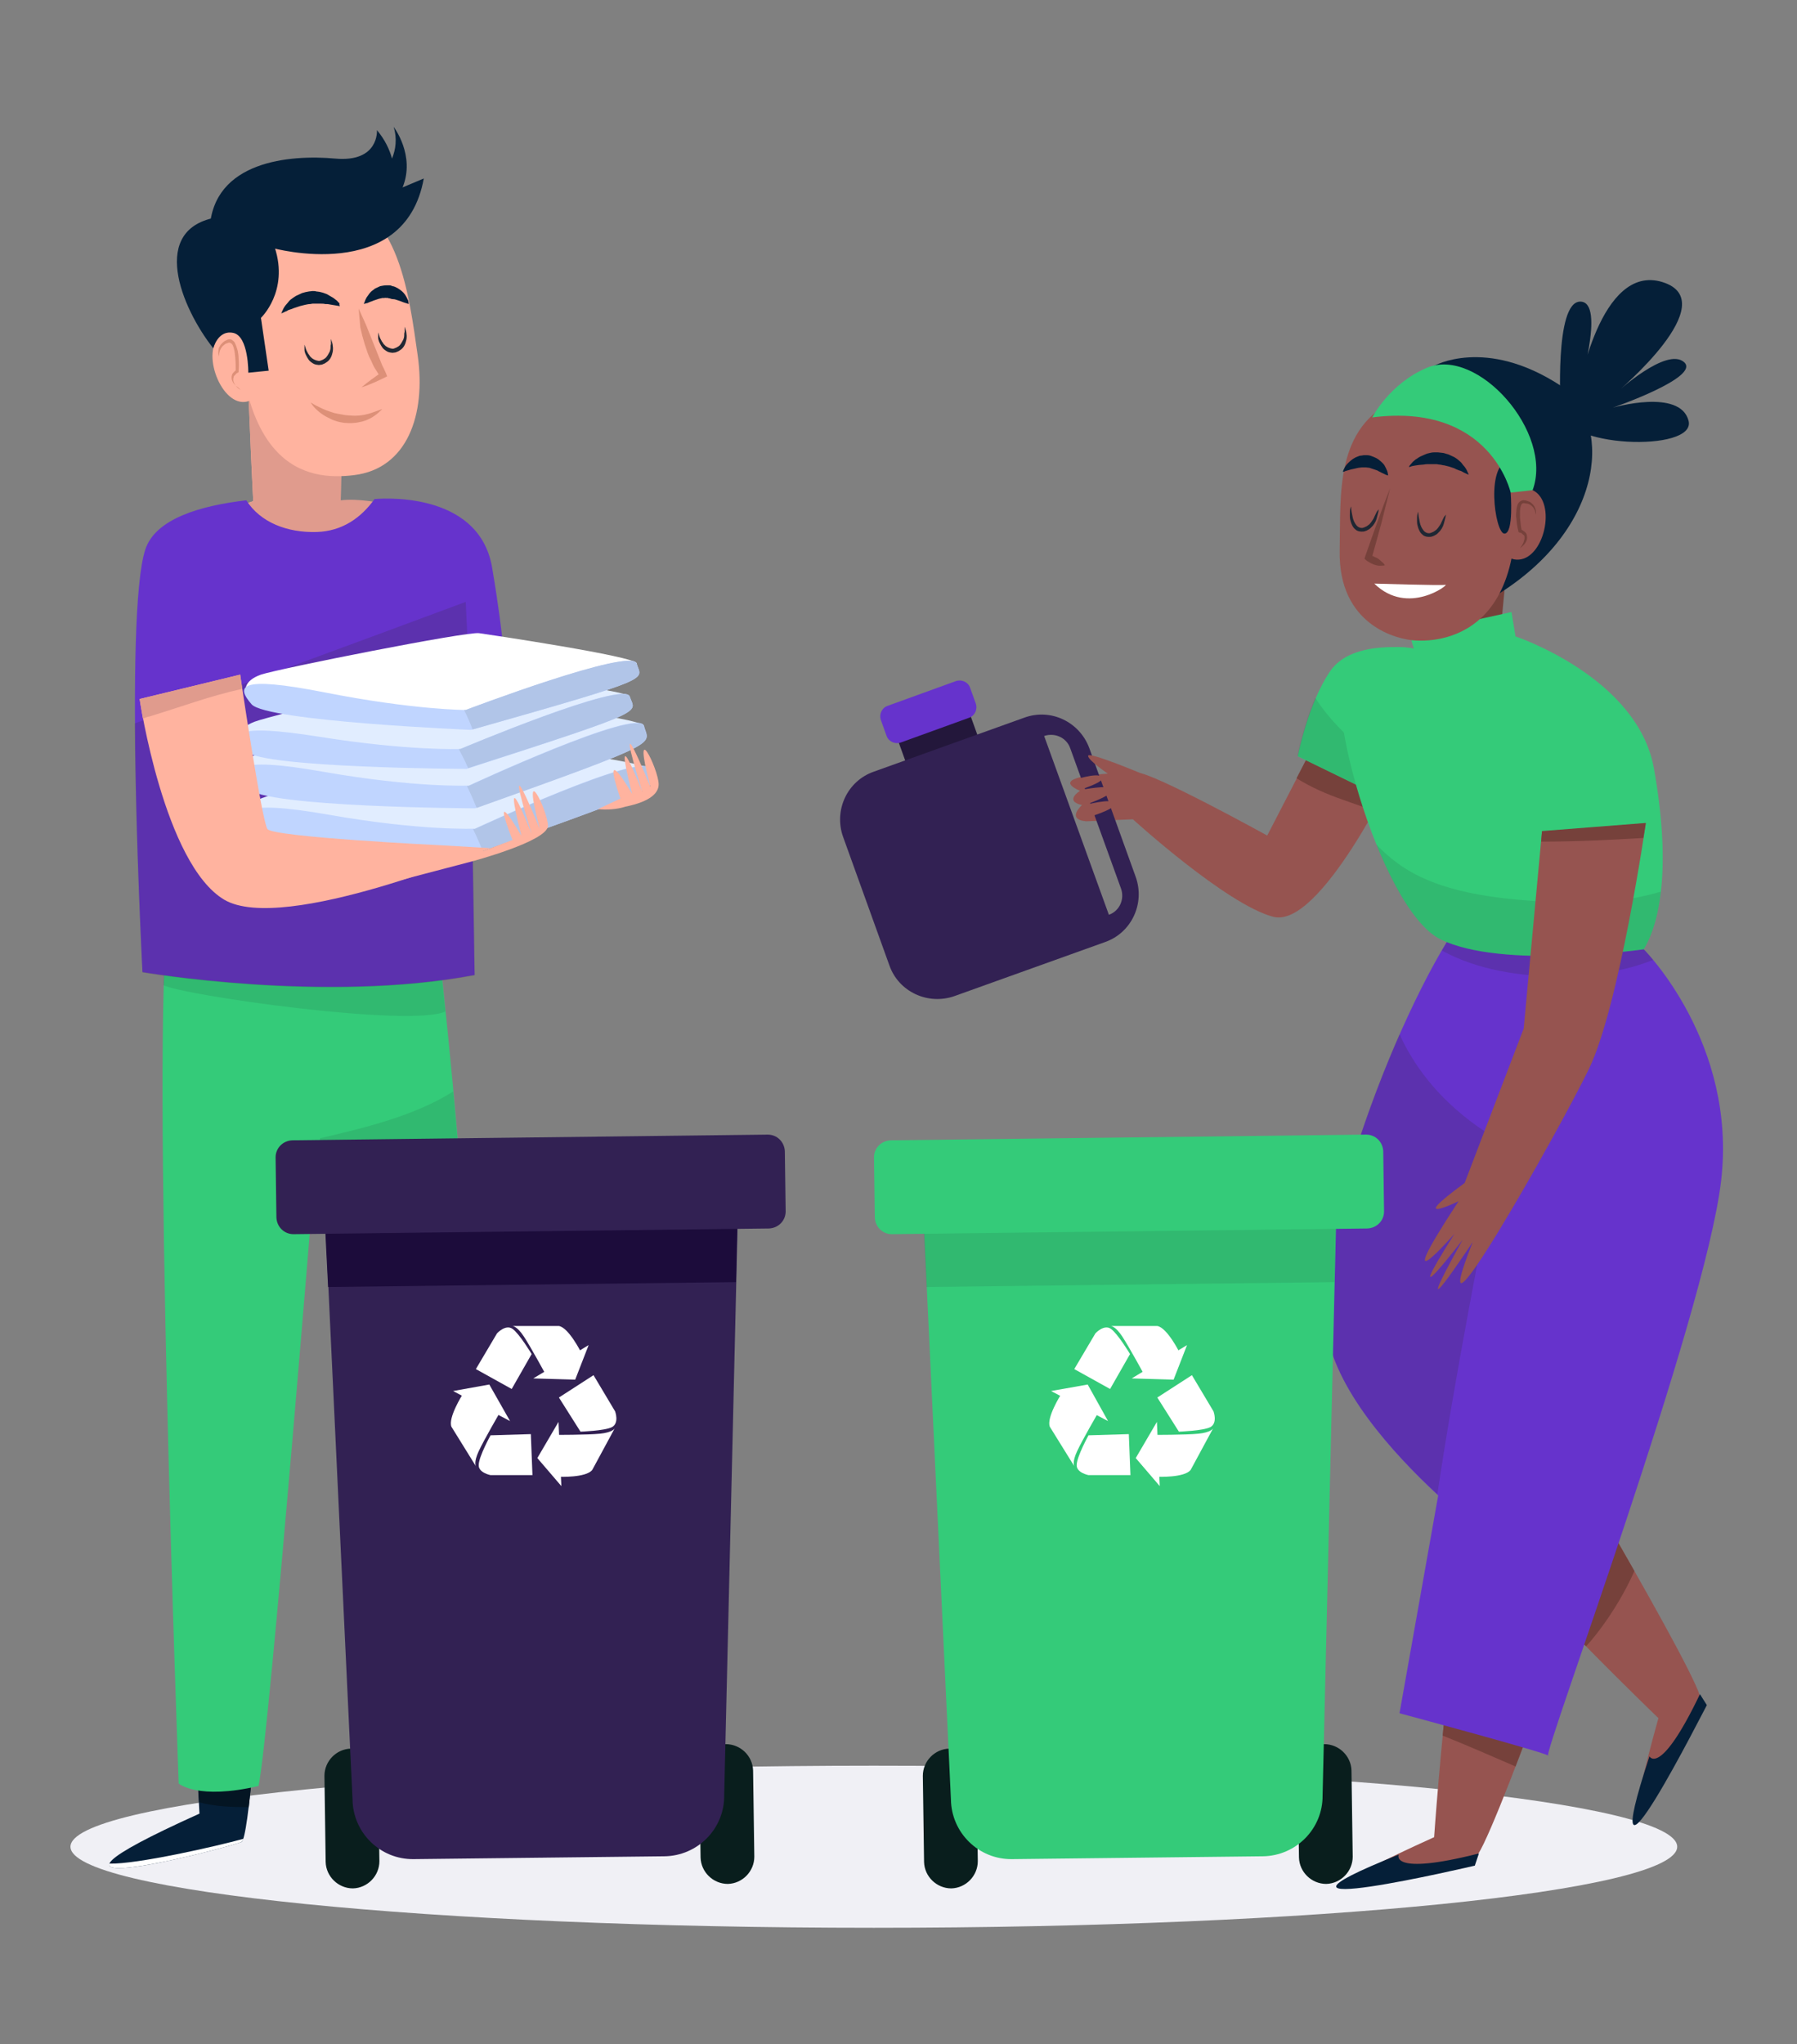 <svg width="510" height="580" viewBox="0 0 510 580" fill="none" xmlns="http://www.w3.org/2000/svg">
<rect x="0" y="0" width="510" height="580" fill="#808080" stroke="none"/>
<g clip-path="url(#clip0)">
<path d="M248 501C122.079 501 20 511.297 20 524C20 536.703 122.079 547 248 547C373.921 547 476 536.703 476 524C476 511.297 373.921 501 248 501Z" fill="#F0F0F5"/>
<path d="M454.38 434.817C454.38 434.817 422.032 527.056 418.566 527.056C415.1 527.056 345.782 548.963 407.013 521.291C407.013 521.291 413.945 420.981 424.343 416.369C434.74 411.758 454.38 434.817 454.38 434.817Z" fill="#965450"/>
<path d="M430.119 501.229C440.632 473.903 454.381 434.817 454.381 434.817C454.381 434.817 434.74 411.758 424.343 416.369C417.642 419.367 412.328 462.489 409.439 492.466C416.371 495.234 423.187 498.231 430.119 501.229Z" fill="#76413B"/>
<path d="M396.962 526.249C396.962 526.249 394.305 532.36 419.721 525.903L418.566 529.362C418.566 529.362 346.938 546.196 396.962 526.249Z" fill="#051F38"/>
<path d="M434.74 395.731C434.74 395.731 484.764 479.784 482.569 482.436C480.374 485.087 452.647 552.191 470.669 487.509C470.669 487.509 398.117 417.753 401.236 406.8C404.471 395.962 434.74 395.731 434.74 395.731Z" fill="#965450"/>
<path d="M468.128 498.347C468.128 498.347 471.132 504.342 482.454 480.706L484.418 483.819C484.302 483.819 451.261 549.539 468.128 498.347Z" fill="#051F38"/>
<path d="M463.854 445.771C450.452 422.134 434.74 395.731 434.74 395.731C434.74 395.731 404.471 395.962 401.236 406.8C399.157 413.833 428.964 445.655 450.106 467.101C450.221 467.216 458.424 458.108 463.854 445.771Z" fill="#76413B"/>
<path d="M466.51 269.364C466.51 269.364 435.894 235.351 417.987 256.681C400.08 278.011 372.353 348.343 376.396 377.168C378.823 394.117 395.112 412.219 408.167 424.325L397.192 486.125C397.192 486.125 442.248 498.231 439.36 498.231C437.627 498.231 483.839 374.286 488.46 335.084C493.082 295.883 466.51 269.364 466.51 269.364Z" fill="#6633CC"/>
<path opacity="0.2" d="M443.059 276.974C451.608 276.858 460.966 275.705 469.168 272.362C467.551 270.402 466.511 269.364 466.511 269.364C466.511 269.364 435.896 235.351 417.989 256.681C415.216 260.025 412.212 264.406 409.208 269.71C419.26 275.244 431.968 277.204 443.059 276.974Z" fill="#352C38"/>
<path opacity="0.2" d="M397.193 293.461C384.485 322.401 373.741 358.374 376.398 377.053C378.708 393.886 394.883 411.873 407.937 423.979C412.559 392.618 420.992 349.035 426.076 323.9C413.483 316.752 403.085 306.49 397.193 293.461Z" fill="#352C38"/>
<path d="M378.131 201.337L359.646 237.08C359.646 237.08 327.298 219.209 322.676 219.209C318.055 219.209 296.105 219.785 306.502 224.397C306.502 224.397 301.881 227.279 307.08 228.432C307.08 228.432 302.459 232.468 308.235 233.044L321.521 232.468C321.521 232.468 348.093 256.681 361.379 260.139C374.665 263.598 396.038 218.632 396.038 218.632L378.131 201.337Z" fill="#965450"/>
<path d="M381.135 226.934C384.023 227.972 387.027 229.01 390.031 230.047C393.728 223.591 396.038 218.517 396.038 218.517L378.131 201.223L367.964 220.823C372.008 223.36 376.514 225.32 381.135 226.934Z" fill="#76413B"/>
<path d="M401.236 184.043C401.236 184.043 383.907 181.161 377.552 190.385C371.198 199.608 368.31 214.597 368.31 214.597L393.149 226.704L401.236 184.043Z" fill="#34CB79"/>
<path opacity="0.1" d="M391.648 216.673C385.294 211.715 378.015 205.489 373.279 197.994C369.813 206.065 368.195 214.482 368.195 214.482L393.034 226.588L394.536 218.748C393.612 218.172 392.572 217.48 391.648 216.673Z" fill="#161826"/>
<path d="M279.699 214.943C280.392 216.788 279.353 218.863 277.504 219.555L263.872 224.513C262.023 225.205 259.944 224.167 259.25 222.322L253.821 207.218C253.127 205.373 254.167 203.298 256.016 202.606L269.648 197.648C271.497 196.957 273.576 197.994 274.269 199.839L279.699 214.943Z" fill="#23173B"/>
<path d="M290.674 203.644L247.928 218.979C240.419 221.63 236.607 229.932 239.264 237.426L252.434 273.976C255.091 281.47 263.409 285.275 270.919 282.623L313.665 267.289C321.174 264.637 324.987 256.335 322.33 248.841L309.159 212.291C306.387 204.797 298.184 200.877 290.674 203.644ZM318.171 252.185C319.21 255.182 317.708 258.526 314.705 259.564L296.335 208.832C299.339 207.795 302.69 209.294 303.729 212.291L318.171 252.185Z" fill="#322153"/>
<path d="M276.926 199.608C277.504 201.223 276.695 203.067 275.078 203.644L255.669 210.677C254.051 211.254 252.203 210.447 251.625 208.832L250.008 204.336C249.43 202.722 250.239 200.877 251.856 200.3L271.265 193.267C272.883 192.691 274.731 193.498 275.309 195.112L276.926 199.608Z" fill="#6633CC"/>
<path d="M304.191 221.515C304.191 221.515 311.47 218.979 312.741 220.477C313.896 221.861 306.618 223.936 306.964 224.052C307.195 224.167 314.82 222.438 315.513 224.052C316.207 225.666 307.426 228.548 307.426 228.548C307.426 228.548 315.744 226.242 316.322 227.972C316.9 229.701 307.657 232.238 307.657 232.238L307.195 228.433L306.618 224.052L304.191 221.515Z" fill="#965450"/>
<path d="M314.474 219.555C314.474 219.555 308.813 215.75 308.813 214.482C308.697 213.098 323.832 219.44 323.832 219.44L314.474 219.555Z" fill="#965450"/>
<path d="M426.075 181.161C424.92 183.236 430.581 134.926 430.581 134.926L404.356 152.567C404.356 152.567 406.666 183.467 403.778 183.582C402.623 183.582 398.117 185.312 393.149 187.156C394.305 192.921 396.615 194.189 398.579 199.724C413.252 199.609 429.195 199.263 438.206 185.888C433.007 184.159 427.577 178.278 426.075 181.161Z" fill="#76413B"/>
<path d="M401.236 184.043L400.081 180.008L428.964 173.666L430.119 180.584C430.119 180.584 464.778 192.114 469.399 218.056C474.02 243.998 471.71 260.717 466.511 269.364C466.511 269.364 426.075 275.129 408.746 266.482C391.416 257.834 373.509 193.267 382.752 187.502C391.994 181.737 401.236 184.043 401.236 184.043Z" fill="#34CB79"/>
<path opacity="0.1" d="M439.015 255.874C425.151 255.067 408.168 253.453 396.615 244.921C394.42 243.307 392.456 241.577 390.608 239.617C395.807 252.415 402.276 263.253 408.746 266.482C426.076 275.129 466.511 269.364 466.511 269.364C468.822 265.559 470.555 260.14 471.363 252.992C460.966 256.105 450.106 256.566 439.015 255.874Z" fill="#161826"/>
<path d="M437.628 235.927L467.088 233.621C467.088 233.621 459.579 285.505 450.914 303.377C442.25 321.248 402.392 391.58 417.988 352.378C417.988 352.378 397.771 382.933 415.1 351.802C415.1 351.802 396.038 376.591 412.789 350.073C412.789 350.073 393.149 372.556 413.945 340.849C413.945 340.849 398.348 348.343 415.678 335.66L432.43 291.847L437.628 235.927Z" fill="#965450"/>
<path d="M466.395 237.772C466.858 235.12 467.089 233.506 467.089 233.506L437.628 235.812L437.397 238.81C446.986 238.81 456.691 238.349 466.395 237.772Z" fill="#76413B"/>
<path d="M406.782 103.911C406.782 103.911 421.455 95.379 442.943 109.445C457.153 118.784 456.46 148.647 425.729 168.247C389.222 191.538 406.782 103.911 406.782 103.911Z" fill="#051F38"/>
<path d="M427.116 119.822C427.116 119.822 410.595 107.024 396.5 113.25C378.709 121.321 380.557 140.114 380.21 156.141C379.748 177.471 396.616 181.507 401.699 181.737C409.208 182.198 439.824 180.354 427.116 119.822Z" fill="#965450"/>
<path d="M428.733 139.769C428.733 139.769 429.426 136.54 434.972 139.077C442.019 142.42 438.207 159.254 430.35 158.793C422.379 158.447 428.733 139.769 428.733 139.769Z" fill="#965450"/>
<path d="M428.732 139.769C428.732 139.769 429.657 151.298 426.999 151.414C424.227 151.529 421.338 130.545 428.963 130.545C436.588 130.776 428.732 139.769 428.732 139.769Z" fill="#051F38"/>
<path d="M428.733 139.769C428.733 139.769 423.072 114.172 389.453 118.438C389.453 118.438 394.305 108.869 404.934 104.372C419.375 98.261 440.979 122.82 434.971 139.077C434.971 139.077 432.199 139.423 428.733 139.769Z" fill="#34CB79"/>
<path d="M442.943 116.132C442.943 116.132 441.094 85.578 448.488 85.578C455.882 85.578 447.91 111.29 447.91 111.29C447.91 111.29 454.034 74.51 471.825 80.044C489.617 85.578 458.886 111.29 458.886 111.29C458.886 111.29 472.98 98.376 477.948 102.758C482.8 107.024 457.73 115.671 457.73 115.671C457.73 115.671 476.793 110.137 479.219 119.361C481.645 128.469 442.365 127.201 442.943 116.132Z" fill="#051F38"/>
<path d="M381.134 133.889C381.134 133.889 381.134 133.658 381.365 133.197C381.596 132.736 381.827 132.159 382.405 131.583C382.983 131.006 383.676 130.315 384.6 129.853C384.831 129.738 385.062 129.623 385.409 129.508C385.64 129.392 385.987 129.277 386.218 129.277C386.564 129.277 386.795 129.162 387.142 129.162H388.066C388.644 129.162 389.221 129.392 389.799 129.623C390.377 129.853 390.839 130.084 391.301 130.43C391.763 130.776 392.11 131.122 392.456 131.468C392.803 131.814 393.034 132.159 393.149 132.505C393.265 132.621 393.38 132.851 393.38 132.967C393.496 133.082 393.496 133.312 393.611 133.428C393.727 133.774 393.843 134.004 393.843 134.235C393.958 134.696 393.958 134.927 393.958 134.927C393.958 134.927 393.727 134.811 393.265 134.696C393.034 134.581 392.803 134.465 392.572 134.35C392.341 134.235 391.994 134.12 391.647 133.889C391.301 133.774 391.07 133.543 390.723 133.428C390.377 133.312 390.03 133.197 389.683 133.082C389.337 132.967 388.99 132.851 388.644 132.736C388.297 132.736 387.951 132.621 387.604 132.621H387.142C387.026 132.621 386.795 132.621 386.564 132.621C386.218 132.621 385.871 132.736 385.524 132.736C385.178 132.851 384.831 132.851 384.485 132.967C384.138 133.082 383.791 133.082 383.445 133.197C382.752 133.428 382.174 133.543 381.827 133.658C381.481 133.889 381.134 133.889 381.134 133.889Z" fill="#051F38"/>
<path d="M390.03 165.595C390.03 165.595 408.977 166.172 410.247 165.941C411.403 165.711 399.619 174.935 390.03 165.595Z" fill="white"/>
<path d="M391.301 144.496C391.301 144.496 391.301 144.726 391.185 145.188C391.07 145.649 390.954 146.225 390.723 147.032C390.608 147.378 390.492 147.839 390.261 148.185C390.145 148.416 390.03 148.647 389.914 148.762C389.799 148.992 389.568 149.223 389.452 149.338C389.106 149.684 388.759 150.145 388.181 150.376C388.066 150.491 387.95 150.491 387.719 150.607L387.373 150.722C387.142 150.837 386.795 150.837 386.449 150.837C385.871 150.837 385.178 150.722 384.716 150.261C384.253 149.915 383.907 149.454 383.676 148.877C383.445 148.416 383.329 147.955 383.214 147.494C383.098 147.032 383.098 146.571 383.098 146.225C383.098 145.418 383.098 144.842 383.214 144.381C383.329 143.919 383.445 143.689 383.445 143.689C383.445 143.689 383.445 144.726 383.791 146.225C383.907 146.917 384.138 147.839 384.6 148.531C384.831 148.877 385.062 149.223 385.409 149.454C385.755 149.684 386.102 149.8 386.449 149.8C386.68 149.8 386.795 149.8 387.026 149.684L387.373 149.569C387.373 149.569 387.488 149.454 387.604 149.454C387.95 149.338 388.297 148.992 388.644 148.762C388.99 148.416 389.221 148.07 389.452 147.724C389.683 147.378 389.914 147.032 390.03 146.686C390.377 145.995 390.608 145.418 390.839 145.072C391.185 144.726 391.301 144.496 391.301 144.496Z" fill="#1F2733"/>
<path d="M410.363 145.995C410.363 145.995 410.363 146.225 410.248 146.686C410.132 147.148 410.017 147.724 409.786 148.531C409.67 148.877 409.555 149.338 409.323 149.684C409.208 149.915 409.092 150.145 408.977 150.261C408.861 150.491 408.63 150.722 408.515 150.837C408.168 151.183 407.822 151.644 407.244 151.875C407.128 151.99 407.013 151.99 406.782 152.106L406.435 152.221C406.204 152.336 405.858 152.336 405.511 152.336C404.933 152.336 404.24 152.221 403.778 151.76C403.316 151.414 402.969 150.953 402.738 150.376C402.507 149.915 402.392 149.454 402.276 148.992C402.161 148.531 402.161 148.07 402.161 147.724C402.161 146.917 402.161 146.341 402.276 145.879C402.392 145.418 402.507 145.188 402.507 145.188C402.507 145.188 402.507 146.225 402.854 147.724C402.969 148.416 403.2 149.338 403.663 150.03C403.894 150.376 404.125 150.722 404.471 150.953C404.818 151.183 405.164 151.298 405.511 151.298C405.742 151.298 405.858 151.298 406.089 151.183L406.435 151.068C406.435 151.068 406.551 150.953 406.666 150.953C407.013 150.837 407.359 150.491 407.706 150.261C408.053 149.915 408.284 149.569 408.515 149.223C408.746 148.877 408.977 148.531 409.092 148.185C409.439 147.494 409.67 146.917 409.901 146.571C410.248 146.225 410.363 145.995 410.363 145.995Z" fill="#1F2733"/>
<path d="M431.39 155.565C431.736 155.103 431.967 154.757 432.198 154.296C432.429 153.835 432.545 153.374 432.66 152.913C432.66 152.682 432.66 152.451 432.66 152.221C432.66 152.106 432.545 151.99 432.545 151.99C432.545 151.875 432.429 151.76 432.314 151.76C432.198 151.644 432.198 151.644 432.083 151.529L431.852 151.298C431.736 151.183 431.621 151.183 431.505 151.183L431.159 151.068L430.927 150.953V150.722C430.581 149.454 430.465 148.301 430.35 147.032C430.234 146.456 430.234 145.764 430.35 145.188C430.35 144.496 430.465 143.919 430.696 143.228C430.812 142.882 431.043 142.536 431.39 142.305C431.736 142.075 432.198 141.844 432.545 141.959C433.007 141.959 433.238 142.075 433.585 142.19C433.931 142.305 434.278 142.421 434.509 142.651C434.74 142.882 435.087 143.112 435.202 143.343C435.433 143.574 435.549 143.919 435.664 144.15C435.895 144.726 436.011 145.418 435.895 145.995C435.78 145.418 435.664 144.842 435.318 144.265C435.202 144.035 434.971 143.804 434.74 143.573C434.509 143.343 434.278 143.228 434.047 143.112C433.816 142.997 433.585 142.882 433.238 142.882C433.007 142.882 432.66 142.766 432.429 142.766C431.967 142.766 431.736 143.112 431.621 143.573C431.274 144.611 431.39 145.764 431.39 146.917C431.505 148.07 431.621 149.338 431.852 150.491L431.621 150.146L431.967 150.376C432.083 150.491 432.198 150.491 432.314 150.607L432.66 150.837C432.776 150.953 432.891 151.068 433.007 151.183C433.123 151.299 433.238 151.414 433.238 151.644C433.354 151.76 433.354 151.99 433.354 152.106C433.469 152.451 433.354 152.682 433.354 153.028C433.238 153.604 432.891 154.066 432.545 154.527C432.198 154.873 431.736 155.334 431.39 155.565Z" fill="#76413B"/>
<path d="M393.034 160.407C392.456 160.522 391.994 160.522 391.532 160.522C391.07 160.522 390.608 160.407 390.261 160.292C389.799 160.176 389.452 159.946 389.106 159.831C388.875 159.715 388.759 159.6 388.528 159.485C388.297 159.369 388.182 159.254 387.951 159.139L387.257 158.562L387.373 158.101C388.528 154.757 389.683 151.529 390.839 148.301C391.994 145.072 393.265 141.729 394.536 138.5C393.727 141.844 392.803 145.303 391.994 148.647C391.07 151.99 390.146 155.334 389.221 158.678L388.759 157.64C388.99 157.64 389.221 157.755 389.452 157.755C389.683 157.755 389.915 157.87 390.03 157.986C390.377 158.101 390.839 158.332 391.185 158.562C391.532 158.793 391.879 159.139 392.225 159.485C392.456 159.6 392.803 159.946 393.034 160.407Z" fill="#76413B"/>
<path d="M399.85 132.505C399.85 132.505 399.966 132.159 400.312 131.813C400.543 131.582 400.659 131.352 401.005 131.006C401.352 130.775 401.583 130.429 402.045 130.199C402.392 129.968 402.854 129.622 403.431 129.392C403.894 129.161 404.471 128.931 405.049 128.7C405.627 128.585 406.32 128.354 407.013 128.354C407.36 128.354 407.706 128.354 408.053 128.354L409.092 128.469C409.786 128.469 410.479 128.815 411.056 128.931C411.634 129.161 412.212 129.507 412.789 129.738C413.367 130.084 413.829 130.429 414.176 130.775C414.638 131.121 414.984 131.582 415.216 131.928C415.562 132.274 415.793 132.62 416.024 132.966C416.255 133.312 416.371 133.658 416.486 133.888C416.717 134.35 416.833 134.696 416.833 134.696C416.833 134.696 416.486 134.58 416.024 134.35C415.793 134.234 415.447 134.119 415.1 133.888C414.753 133.658 414.407 133.543 413.945 133.427C413.598 133.312 413.136 133.081 412.674 132.851C412.212 132.735 411.75 132.505 411.288 132.39C410.825 132.274 410.363 132.159 409.901 132.044C409.439 132.044 408.977 131.813 408.399 131.813L407.706 131.698H407.013C406.551 131.698 405.973 131.698 405.511 131.698C405.049 131.698 404.587 131.698 404.125 131.813C403.663 131.813 403.2 131.928 402.738 131.928C401.93 132.044 401.121 132.159 400.659 132.274C400.197 132.505 399.85 132.505 399.85 132.505Z" fill="#051F38"/>
<path d="M383.907 526.825C383.907 530.976 380.557 534.435 376.398 534.55C372.239 534.55 368.773 531.207 368.657 527.056L368.311 502.613C368.311 498.462 371.661 495.003 375.82 494.888C379.979 494.888 383.445 498.231 383.56 502.382L383.907 526.825Z" fill="#091E1D"/>
<path d="M277.504 528.095C277.504 532.245 274.154 535.704 269.995 535.82C265.836 535.82 262.37 532.476 262.254 528.325L261.908 503.882C261.908 499.731 265.258 496.272 269.417 496.157C273.576 496.157 277.042 499.501 277.158 503.651L277.504 528.095Z" fill="#091E1D"/>
<path d="M375.358 509.415C375.473 518.87 367.848 526.595 358.375 526.71L287.209 527.517C277.735 527.633 269.995 520.023 269.879 510.568L262.254 348.92C262.139 339.466 269.764 331.741 279.237 331.625L361.841 330.588C371.314 330.472 379.055 338.082 379.17 347.536L375.358 509.415Z" fill="#34CB79"/>
<path opacity="0.1" d="M378.708 363.793L379.055 347.767C378.939 338.313 371.199 330.703 361.725 330.818L279.121 331.856C269.648 331.971 262.023 339.696 262.139 349.151L262.947 365.177L378.708 363.793Z" fill="#161826"/>
<path d="M392.803 343.732C392.803 346.383 390.723 348.459 388.066 348.574L253.127 350.188C250.47 350.188 248.391 348.113 248.275 345.461L248.044 328.397C248.044 325.745 250.123 323.67 252.781 323.554L387.719 321.94C390.377 321.94 392.456 324.016 392.572 326.667L392.803 343.732Z" fill="#34CB79"/>
<path d="M321.174 391.119L336.886 381.665L333.074 391.465L321.174 391.119Z" fill="white"/>
<path d="M315.283 376.246C315.283 376.246 316.554 376.246 318.518 379.243C320.482 382.241 324.872 390.312 324.872 390.312L332.843 386.738L334.692 383.625C334.692 383.625 331.226 376.707 328.453 376.246H315.283Z" fill="white"/>
<path d="M310.892 378.321C310.892 378.321 313.318 375.669 315.282 377.053C317.246 378.437 320.712 384.202 320.712 384.202L315.051 394.117L304.885 388.468L310.892 378.321Z" fill="white"/>
<path d="M328.338 403.456L329.146 421.673L322.33 413.718L328.338 403.456Z" fill="white"/>
<path d="M344.281 405.301C344.281 405.301 343.703 406.454 340.121 406.8C336.54 407.146 327.298 407.146 327.298 407.146L326.604 415.908L328.453 419.021C328.453 419.021 336.193 419.367 337.926 417.061L344.281 405.301Z" fill="white"/>
<path d="M344.396 400.458C344.396 400.458 345.667 403.802 343.472 404.955C341.392 405.993 334.576 406.223 334.576 406.223L328.453 396.538L338.273 390.197L344.396 400.458Z" fill="white"/>
<path d="M314.472 403.226L298.298 394.693L308.696 392.849L314.472 403.226Z" fill="white"/>
<path d="M304.885 416.024C304.885 416.024 304.192 414.986 305.694 411.758C307.195 408.529 311.817 400.574 311.817 400.574L304.654 395.616L301.072 395.731C301.072 395.731 296.913 402.303 297.953 404.84L304.885 416.024Z" fill="white"/>
<path d="M308.928 418.56C308.928 418.56 305.347 417.868 305.578 415.562C305.694 413.141 308.928 407.261 308.928 407.261L320.366 406.915L320.828 418.56H308.928Z" fill="white"/>
<path d="M73.247 481.167C73.247 481.167 70.706 521.868 68.511 522.675C60.077 525.557 -3.58 541.699 56.611 514.604L54.994 484.972L73.247 481.167Z" fill="#051F38"/>
<path d="M70.59 512.759C72.092 500.422 73.247 481.167 73.247 481.167L54.994 484.972L56.496 511.376C61.001 512.644 66.2 512.759 70.59 512.759Z" fill="#041523"/>
<path d="M31.079 528.786C29.231 533.282 62.503 524.75 68.511 522.675C68.626 522.56 68.857 522.329 69.088 521.752C61.579 523.828 38.82 529.016 31.079 528.786Z" fill="white"/>
<path d="M112.181 478.977C112.181 478.977 115.532 519.677 117.842 520.369C126.391 523.136 190.279 538.01 129.511 512.067L130.55 482.436L112.181 478.977Z" fill="#051F38"/>
<path d="M115.532 510.453C113.799 498.232 112.181 478.977 112.181 478.977L130.55 482.436L129.626 508.839C125.12 510.223 119.922 510.338 115.532 510.453Z" fill="#041523"/>
<path d="M155.389 525.788C157.353 530.284 123.85 522.329 117.842 520.369C117.611 520.369 117.496 520.023 117.265 519.446C124.774 521.522 147.649 526.249 155.389 525.788Z" fill="white"/>
<path d="M123.387 259.218C123.387 259.218 140.023 393.31 136.673 501.806C136.673 501.806 116.802 507.34 111.603 503.305C107.097 477.593 107.675 427.554 100.974 390.427C94.62 355.377 92.079 326.667 92.079 326.667L89.999 324.361C89.999 324.361 76.366 493.85 73.363 506.764C56.149 510.799 50.719 506.072 50.719 506.072C50.719 506.072 42.863 294.038 47.715 259.794C53.954 215.059 123.387 259.218 123.387 259.218Z" fill="#34CB79"/>
<path opacity="0.1" d="M126.39 287.004C124.657 269.709 123.27 259.333 123.27 259.333C123.27 259.333 53.953 215.173 47.598 259.909C47.021 264.06 46.674 270.862 46.328 279.51C51.526 282.392 116.454 291.616 126.39 287.004Z" fill="#161826"/>
<path opacity="0.1" d="M90.808 322.978C91.616 332.086 95.775 361.488 100.974 390.427C107.675 427.669 107.097 477.593 111.603 503.305C116.802 507.34 136.673 501.806 136.673 501.806C138.637 435.048 133.207 358.605 128.586 309.719C117.611 316.636 103.631 319.98 90.808 322.978Z" fill="#161826"/>
<path d="M96.7 141.959C96.815 127.893 97.855 109.33 97.855 109.33L70.128 101.72C70.128 101.72 71.052 126.855 71.861 142.19C59.268 146.456 44.942 154.527 44.942 154.527L97.277 167.786L115.878 149.8C115.878 149.8 106.52 145.072 96.7 141.959Z" fill="#FFB39F"/>
<path d="M96.7 141.959C96.815 127.893 97.855 109.33 97.855 109.33L70.128 101.72C70.128 101.72 71.052 126.855 71.861 142.19C59.268 146.456 44.942 154.527 44.942 154.527L97.277 167.786L122.001 146.571C122.001 146.571 106.635 140.806 96.7 141.959Z" fill="#E09B8D"/>
<path d="M67.702 75.086C67.702 75.086 74.98 51.566 94.158 55.255C113.336 58.945 116.109 83.964 118.535 100.798C120.961 117.747 115.531 132.966 100.512 134.811C87.457 136.425 64.698 133.889 67.702 75.086Z" fill="#FFB39F"/>
<path d="M68.626 94.802C68.626 94.802 67.471 91.689 62.734 95.148C56.726 99.529 62.849 115.671 70.128 113.942C77.406 112.212 68.626 94.802 68.626 94.802Z" fill="#FFB39F"/>
<path d="M61.925 61.596C62.387 61.481 71.399 60.789 65.391 61.366C70.936 67.361 70.359 68.86 77.984 70.244C82.027 82.696 74.056 90.19 74.056 90.19L76.251 105.179L70.474 105.756C70.474 105.756 70.59 95.379 66.2 94.456C61.81 93.534 60.539 98.838 60.539 98.838C51.412 87.308 42.169 64.709 61.925 61.596Z" fill="#051F38"/>
<path d="M114.26 53.179C117.957 44.071 111.719 36 111.719 36C112.758 39.344 112.296 42.457 111.256 44.993C110.563 42.457 109.292 39.69 106.982 36.922C106.982 36.922 107.675 46.146 95.082 44.993C82.489 43.84 60.423 45.57 59.499 65.055C58.459 84.541 77.291 70.359 77.291 70.359C77.291 70.359 114.838 80.851 120.268 50.643L114.26 53.179Z" fill="#051F38"/>
<path d="M96.469 86.848C96.469 86.848 96.122 86.848 95.66 86.732C95.082 86.617 94.389 86.502 93.581 86.386C93.118 86.271 92.772 86.271 92.31 86.271C91.848 86.156 91.386 86.156 90.923 86.156C90.461 86.156 89.999 86.156 89.421 86.156C89.19 86.156 88.959 86.156 88.728 86.156L88.035 86.271C87.573 86.271 87.111 86.386 86.533 86.502C86.071 86.617 85.609 86.732 85.147 86.848C84.685 86.963 84.223 87.194 83.761 87.309C83.298 87.424 82.952 87.655 82.49 87.77C82.143 87.885 81.681 88.001 81.45 88.231C81.103 88.347 80.872 88.462 80.641 88.577C80.179 88.808 79.833 88.923 79.833 88.923C79.833 88.923 79.948 88.577 80.179 88.116C80.295 87.885 80.41 87.539 80.641 87.194C80.872 86.848 81.103 86.502 81.45 86.156C81.797 85.81 82.028 85.349 82.49 85.003C82.952 84.657 83.414 84.311 83.992 83.965C84.569 83.734 85.147 83.389 85.725 83.158C86.418 82.927 86.995 82.812 87.689 82.697L88.728 82.582C89.075 82.582 89.422 82.582 89.768 82.697C90.115 82.697 90.461 82.812 90.692 82.812C91.039 82.927 91.27 82.927 91.617 83.043C92.194 83.273 92.772 83.389 93.234 83.734C93.696 83.965 94.158 84.311 94.62 84.542C94.967 84.772 95.314 85.118 95.66 85.349C95.891 85.579 96.122 85.925 96.353 86.04C96.238 86.502 96.469 86.848 96.469 86.848Z" fill="#051F38"/>
<path d="M115.993 86.27C115.993 86.27 115.762 86.155 115.3 86.039C114.838 85.924 114.26 85.694 113.682 85.463C113.336 85.348 112.989 85.232 112.643 85.117C112.296 85.002 111.949 84.886 111.603 84.886C111.256 84.886 110.91 84.771 110.563 84.656C110.448 84.656 110.216 84.656 110.101 84.541H109.639C109.292 84.425 108.946 84.656 108.599 84.541C108.252 84.656 107.906 84.656 107.559 84.771C107.213 84.886 106.866 85.002 106.52 85.117C106.173 85.232 105.826 85.348 105.595 85.463C105.249 85.578 104.902 85.694 104.671 85.809C104.44 85.924 104.209 86.039 103.978 86.039C103.516 86.155 103.285 86.27 103.285 86.27C103.285 86.27 103.285 86.039 103.516 85.578C103.631 85.348 103.631 85.117 103.862 84.771C103.978 84.425 104.209 84.195 104.44 83.849C104.671 83.503 104.902 83.157 105.249 82.811C105.595 82.465 106.057 82.235 106.404 81.889C106.866 81.658 107.444 81.427 107.906 81.197C108.484 81.082 109.061 80.966 109.639 80.966C109.985 80.966 110.216 80.966 110.563 80.966C110.91 80.966 111.141 81.082 111.372 81.197C111.603 81.197 111.949 81.312 112.18 81.427C112.412 81.543 112.643 81.658 112.874 81.773C113.798 82.35 114.491 82.926 114.953 83.618C115.415 84.31 115.646 84.886 115.877 85.348C115.993 86.039 115.993 86.27 115.993 86.27Z" fill="#051F38"/>
<path d="M101.783 87.539C102.476 89.037 103.17 90.652 103.863 92.151C104.209 92.958 104.44 93.649 104.787 94.457L105.711 96.763L106.635 99.069C106.982 99.876 107.213 100.567 107.56 101.374L108.022 102.527C108.137 102.873 108.368 103.334 108.484 103.68C108.831 104.372 109.177 105.064 109.524 105.871L109.87 106.793L109.177 107.139C108.137 107.601 107.098 108.177 105.942 108.638C104.903 109.099 103.747 109.561 102.592 109.906C103.516 109.099 104.44 108.408 105.365 107.716C106.289 107.024 107.329 106.332 108.253 105.64L107.906 106.909C107.444 106.217 106.982 105.41 106.52 104.718C106.058 104.026 105.711 103.219 105.365 102.412L104.787 101.259L104.325 100.106C104.094 99.299 103.747 98.492 103.516 97.685L102.823 95.264C102.592 94.457 102.476 93.649 102.245 92.842C102.13 90.998 101.899 89.268 101.783 87.539Z" fill="#DD9078"/>
<path d="M68.279 110.598C67.817 110.367 67.355 110.022 67.009 109.56C66.662 109.214 66.2 108.753 65.969 108.177C65.853 107.946 65.738 107.6 65.738 107.254C65.738 107.139 65.738 106.909 65.738 106.793C65.738 106.678 65.853 106.447 65.853 106.332C65.969 105.986 66.2 105.756 66.431 105.525C66.546 105.41 66.662 105.294 66.777 105.179L67.124 104.948L66.893 105.294C66.893 104.026 66.893 102.758 66.777 101.605C66.662 100.337 66.546 99.068 66.084 98.031C65.969 97.8 65.853 97.569 65.622 97.454C65.507 97.339 65.276 97.223 65.045 97.223C64.929 97.223 64.813 97.223 64.698 97.339C64.582 97.339 64.351 97.454 64.236 97.454C64.005 97.569 63.774 97.685 63.543 97.915C63.312 98.146 63.08 98.261 62.965 98.492C62.849 98.722 62.618 98.953 62.503 99.299C62.272 99.875 62.156 100.452 62.156 101.144C61.925 100.567 61.925 99.875 62.041 99.184C62.041 98.838 62.156 98.492 62.387 98.261C62.503 97.915 62.734 97.685 62.965 97.454L63.312 97.108L63.774 96.762C63.889 96.647 64.12 96.647 64.236 96.532C64.351 96.416 64.582 96.416 64.813 96.301C65.276 96.186 65.738 96.301 66.084 96.647C66.431 96.877 66.662 97.223 66.777 97.569C67.124 98.261 67.24 98.838 67.471 99.529C67.586 100.221 67.702 100.798 67.702 101.489C67.817 102.758 67.817 104.026 67.702 105.41V105.64L67.471 105.756C67.24 105.871 67.009 105.986 66.893 106.217C66.777 106.332 66.546 106.563 66.431 106.678C66.315 106.793 66.315 106.909 66.315 107.024C66.315 107.139 66.2 107.254 66.2 107.37C66.2 107.6 66.2 107.831 66.2 108.061C66.315 108.523 66.546 108.984 66.893 109.445C67.586 109.906 67.933 110.252 68.279 110.598Z" fill="#DD9078"/>
<path d="M86.417 97.8C86.417 97.8 86.533 98.031 86.649 98.492C86.764 98.722 86.764 98.953 86.88 99.184C86.995 99.414 87.111 99.76 87.342 100.106C87.457 100.452 87.804 100.683 87.919 101.029C88.035 101.144 88.15 101.259 88.381 101.49C88.497 101.605 88.613 101.72 88.844 101.836C89.19 102.066 89.537 102.182 89.883 102.297C90.114 102.297 90.23 102.412 90.461 102.412C90.692 102.412 90.808 102.412 91.039 102.297L91.616 102.066L92.194 101.72C92.541 101.49 92.772 101.144 93.003 100.798C93.234 100.452 93.349 100.106 93.58 99.76C93.696 99.414 93.811 99.068 93.811 98.607C93.811 98.261 93.811 97.915 93.927 97.685C93.927 97.339 93.927 97.108 93.927 96.878C93.927 96.417 93.927 96.186 93.927 96.186C93.927 96.186 94.042 96.417 94.158 96.878C94.274 97.108 94.274 97.339 94.389 97.685C94.389 98.031 94.505 98.377 94.505 98.722C94.505 99.068 94.505 99.53 94.389 99.991C94.274 100.452 94.158 100.913 93.927 101.374C93.696 101.836 93.349 102.297 92.887 102.643L92.194 103.104C91.963 103.219 91.616 103.335 91.385 103.45C91.154 103.45 90.808 103.565 90.461 103.565C90.23 103.565 89.883 103.45 89.652 103.45C89.075 103.335 88.613 102.989 88.15 102.643C87.688 102.297 87.457 101.836 87.226 101.49C86.995 101.029 86.764 100.683 86.649 100.337C86.533 99.991 86.417 99.645 86.417 99.299C86.417 98.953 86.417 98.722 86.417 98.492C86.417 98.031 86.417 97.8 86.417 97.8Z" fill="#1F2733"/>
<path d="M107.329 94.341C107.329 94.341 107.444 94.572 107.56 95.033C107.675 95.264 107.675 95.494 107.791 95.725C107.906 95.955 108.022 96.301 108.253 96.647C108.368 96.993 108.715 97.224 108.831 97.57C108.946 97.685 109.062 97.8 109.293 98.031C109.408 98.146 109.524 98.261 109.755 98.377C110.101 98.607 110.448 98.723 110.795 98.838C111.026 98.838 111.141 98.953 111.372 98.953C111.603 98.953 111.719 98.953 111.95 98.838L112.527 98.607L113.105 98.261C113.452 98.031 113.683 97.685 113.914 97.339C114.145 96.993 114.26 96.647 114.491 96.301C114.607 95.955 114.723 95.609 114.723 95.148C114.723 94.802 114.723 94.457 114.838 94.226C114.838 93.88 114.838 93.649 114.838 93.419C114.838 92.958 114.838 92.727 114.838 92.727C114.838 92.727 114.954 92.958 115.069 93.419C115.185 93.649 115.185 93.88 115.3 94.226C115.3 94.572 115.416 94.918 115.416 95.264C115.416 95.609 115.416 96.071 115.3 96.532C115.185 96.993 115.069 97.454 114.838 97.915C114.607 98.377 114.26 98.838 113.798 99.184L113.105 99.645C112.874 99.76 112.527 99.876 112.296 99.991C112.065 99.991 111.719 100.106 111.372 100.106C111.141 100.106 110.795 99.991 110.563 99.991C109.986 99.876 109.524 99.53 109.062 99.184C108.599 98.838 108.368 98.377 108.137 98.031C107.906 97.57 107.675 97.224 107.56 96.878C107.444 96.532 107.329 96.186 107.329 95.84C107.329 95.494 107.329 95.264 107.329 95.033C107.329 94.572 107.329 94.341 107.329 94.341Z" fill="#1F2733"/>
<path d="M88.237 114.104C88.237 114.104 88.121 114.104 88.237 114.219C88.352 114.334 88.583 114.449 88.815 114.565C89.277 114.911 90.085 115.257 91.01 115.718C91.934 116.179 93.089 116.64 94.244 116.986C94.822 117.217 95.515 117.332 96.093 117.447C96.671 117.562 97.364 117.678 98.057 117.793C99.328 117.908 100.599 118.024 101.869 117.908C103.14 117.793 104.18 117.562 105.22 117.217C106.144 116.871 106.953 116.64 107.53 116.41C108.108 116.179 108.455 116.064 108.455 116.064C108.455 116.064 108.224 116.41 107.761 116.755C107.299 117.217 106.606 117.793 105.682 118.37C104.758 118.946 103.487 119.523 102.1 119.753C100.714 120.099 99.212 120.099 97.71 119.984C97.017 119.868 96.208 119.753 95.515 119.523C94.822 119.292 94.129 119.061 93.551 118.715C92.28 118.139 91.241 117.447 90.432 116.755C89.623 116.064 88.93 115.372 88.583 114.795C88.352 114.565 88.237 114.334 88.237 114.104C88.121 114.219 88.121 114.104 88.237 114.104Z" fill="#DD9078"/>
<path d="M106.289 141.613C106.289 141.613 135.865 138.5 139.677 161.099C143.49 183.813 143.143 189.923 143.143 189.923L114.261 185.657L106.289 141.613Z" fill="#6633CC"/>
<path d="M131.242 159.83C129.509 145.417 114.837 142.304 106.288 141.612C102.475 146.916 97.161 150.721 89.883 150.952C81.564 151.182 73.939 148.3 69.896 141.958C56.957 143.457 44.133 147.147 41.244 155.909C35.121 174.357 40.436 275.82 40.436 275.82C40.436 275.82 92.193 284.698 134.708 276.627C134.593 276.742 133.553 179.084 131.242 159.83Z" fill="#6633CC"/>
<path opacity="0.2" d="M38.242 205.258C38.473 238.695 40.437 275.936 40.437 275.936C40.437 275.936 92.194 284.814 134.709 276.743C134.709 276.743 133.9 202.606 132.167 170.784C100.859 182.429 69.55 193.959 38.242 205.258Z" fill="#352C38"/>
<path d="M70.127 232.007C70.127 232.007 68.972 228.664 74.286 226.473C79.601 224.282 134.362 209.985 137.828 210.447C141.293 210.908 183.693 215.981 184.386 218.287C185.079 220.593 133.668 237.196 133.668 237.196L70.127 232.007Z" fill="#E1EDFF"/>
<path d="M136.557 241.577C136.557 241.577 76.597 241.347 71.976 235.928C67.355 230.509 67.239 226.588 93.465 231.2C119.69 235.812 134.824 235.12 134.824 235.12C134.824 235.12 182.885 212.753 184.502 218.172C186.004 223.706 191.087 222.322 136.557 241.577Z" fill="#C0D5FF"/>
<path d="M184.387 218.287C182.885 212.868 134.709 235.236 134.709 235.236C134.709 235.236 134.593 235.236 134.247 235.236C135.286 237.311 136.095 239.271 137.019 241.462C191.087 222.322 186.004 223.706 184.387 218.287Z" fill="#B1C5E8"/>
<path d="M68.394 219.67C68.394 219.67 67.238 216.327 72.553 214.136C77.867 211.945 132.628 197.648 136.094 198.11C139.56 198.571 181.959 203.644 182.653 205.95C183.346 208.256 131.935 224.859 131.935 224.859L68.394 219.67Z" fill="#E1EDFF"/>
<path d="M134.824 229.356C134.824 229.356 74.864 229.125 70.243 223.706C65.622 218.287 65.506 214.367 91.731 218.979C117.957 223.591 133.091 222.899 133.091 222.899C133.091 222.899 181.151 200.531 182.769 205.95C184.155 211.369 189.354 209.985 134.824 229.356Z" fill="#C0D5FF"/>
<path d="M182.654 206.065C181.152 200.646 132.976 223.014 132.976 223.014C132.976 223.014 132.86 223.014 132.514 223.014C133.553 225.09 134.362 227.05 135.286 229.24C189.239 209.985 184.155 211.369 182.654 206.065Z" fill="#B1C5E8"/>
<path d="M68.163 209.639C68.163 209.639 67.123 206.757 72.206 204.797C77.29 202.837 130.318 190.269 133.668 190.73C137.019 191.192 178.032 195.688 178.725 197.648C179.418 199.608 129.625 214.367 129.625 214.367L68.163 209.639Z" fill="#E1EDFF"/>
<path d="M132.398 218.172C132.398 218.172 74.402 217.941 69.897 213.214C65.391 208.486 65.391 205.027 90.692 209.063C115.993 213.098 130.665 212.522 130.665 212.522C130.665 212.522 177.224 192.806 178.726 197.648C180.228 202.376 185.195 201.107 132.398 218.172Z" fill="#C0D5FF"/>
<path d="M178.726 197.648C177.224 192.921 130.665 212.522 130.665 212.522C130.665 212.522 130.55 212.522 130.203 212.522C131.127 214.251 132.052 216.096 132.86 217.941C185.195 201.107 180.228 202.376 178.726 197.648Z" fill="#B1C5E8"/>
<path d="M69.78 196.15C69.78 196.15 68.856 193.267 74.055 191.422C79.254 189.693 132.629 179.085 135.979 179.662C139.329 180.123 180.111 186.234 180.689 188.194C181.267 190.154 131.011 202.952 131.011 202.952L69.78 196.15Z" fill="white"/>
<path d="M133.669 207.102C133.669 207.102 75.673 204.681 71.399 199.838C67.124 194.88 67.124 191.537 92.309 196.494C117.495 201.452 132.167 201.452 132.167 201.452C132.167 201.452 179.419 183.581 180.69 188.308C182.076 193.035 187.044 191.998 133.669 207.102Z" fill="#C0D5FF"/>
<path d="M180.69 188.309C179.419 183.467 132.167 201.453 132.167 201.453C132.167 201.453 132.052 201.453 131.705 201.453C132.629 203.298 133.438 205.143 134.131 206.988C186.928 191.999 181.961 193.036 180.69 188.309Z" fill="#B1C5E8"/>
<path d="M39.628 198.34L68.164 191.422C68.164 191.422 74.287 232.93 75.904 235.236C77.522 237.542 125.236 239.848 125.236 239.848L139.099 240.655C139.099 240.655 80.525 265.213 63.658 255.298C46.56 245.151 39.628 198.34 39.628 198.34Z" fill="#FFB39F"/>
<path d="M42.401 203.298C51.181 200.646 59.73 197.418 68.741 195.458C68.395 192.921 68.164 191.422 68.164 191.422L39.628 198.34C39.628 198.34 39.975 200.416 40.552 203.875C41.245 203.644 41.823 203.413 42.401 203.298Z" fill="#E09B8D"/>
<path d="M133.785 244.46C133.785 244.46 155.504 238.695 155.504 234.313C155.504 229.932 147.648 214.136 153.194 235.236C153.194 235.236 141.641 206.642 150.883 236.619C150.883 236.619 141.872 213.329 147.995 237.196C147.995 237.196 138.752 221.054 145.453 238.349L137.135 241.462L117.148 241.231L106.52 251.608L133.785 244.46Z" fill="#FFB39F"/>
<path d="M184.618 223.36C184.618 223.36 173.065 194.766 182.307 224.744C182.307 224.744 173.296 201.453 179.419 225.32C179.419 225.32 170.176 209.178 176.068 226.588L169.714 229.586C172.025 229.817 175.029 229.701 177.455 228.894C184.849 227.395 186.928 224.859 186.928 222.553C186.928 218.172 179.072 202.376 184.618 223.36Z" fill="#FFB39F"/>
<path d="M214.078 526.825C214.078 530.976 210.728 534.435 206.569 534.55C202.409 534.55 198.944 531.207 198.828 527.056L198.481 502.613C198.481 498.462 201.832 495.003 205.991 494.888C210.15 494.888 213.616 498.231 213.731 502.382L214.078 526.825Z" fill="#091E1D"/>
<path d="M107.675 528.095C107.675 532.245 104.325 535.704 100.166 535.82C96.007 535.82 92.541 532.476 92.425 528.325L92.079 503.882C92.079 499.731 95.429 496.272 99.588 496.157C103.747 496.157 107.213 499.501 107.329 503.651L107.675 528.095Z" fill="#091E1D"/>
<path d="M205.529 509.415C205.645 518.87 198.02 526.595 188.546 526.71L117.38 527.517C107.907 527.633 100.166 520.023 100.051 510.568L92.426 348.92C92.31 339.466 99.935 331.741 109.408 331.625L192.012 330.588C201.486 330.472 209.226 338.082 209.342 347.536L205.529 509.415Z" fill="#322153"/>
<path d="M208.879 363.793L209.226 347.767C209.111 338.313 201.37 330.703 191.897 330.818L109.293 331.856C99.819 331.971 92.194 339.696 92.31 349.151L93.119 365.177L208.879 363.793Z" fill="#1C0C3B"/>
<path d="M222.974 343.732C222.974 346.383 220.895 348.459 218.237 348.574L83.299 350.188C80.641 350.188 78.562 348.113 78.446 345.461L78.215 328.397C78.215 325.745 80.295 323.67 82.952 323.554L217.891 321.94C220.548 321.94 222.628 324.016 222.743 326.667L222.974 343.732Z" fill="#322153"/>
<path d="M151.346 391.119L167.058 381.665L163.245 391.465L151.346 391.119Z" fill="white"/>
<path d="M145.454 376.246C145.454 376.246 146.724 376.246 148.688 379.243C150.652 382.241 155.043 390.312 155.043 390.312L163.014 386.738L164.863 383.625C164.863 383.625 161.397 376.707 158.624 376.246H145.454Z" fill="white"/>
<path d="M141.064 378.321C141.064 378.321 143.49 375.669 145.454 377.053C147.418 378.437 150.884 384.202 150.884 384.202L145.223 394.117L135.056 388.468L141.064 378.321Z" fill="white"/>
<path d="M158.509 403.456L159.317 421.673L152.501 413.718L158.509 403.456Z" fill="white"/>
<path d="M174.451 405.301C174.451 405.301 173.874 406.454 170.292 406.8C166.711 407.146 157.469 407.146 157.469 407.146L156.775 415.908L158.624 419.022C158.624 419.022 166.364 419.367 168.097 417.061L174.451 405.301Z" fill="white"/>
<path d="M174.567 400.458C174.567 400.458 175.838 403.802 173.643 404.955C171.563 405.993 164.747 406.223 164.747 406.223L158.624 396.538L168.444 390.197L174.567 400.458Z" fill="white"/>
<path d="M144.76 403.226L128.585 394.694L138.868 392.849L144.76 403.226Z" fill="white"/>
<path d="M135.056 416.024C135.056 416.024 134.363 414.986 135.865 411.758C137.367 408.529 141.988 400.574 141.988 400.574L134.825 395.616L131.244 395.731C131.244 395.731 127.085 402.303 128.124 404.84L135.056 416.024Z" fill="white"/>
<path d="M139.215 418.56C139.215 418.56 135.634 417.868 135.865 415.562C135.98 413.141 139.215 407.261 139.215 407.261L150.653 406.915L151.115 418.56H139.215Z" fill="white"/>
</g>
<defs>
<clipPath id="clip0">
<rect width="510" height="580" fill="white"/>
</clipPath>
</defs>
</svg>
